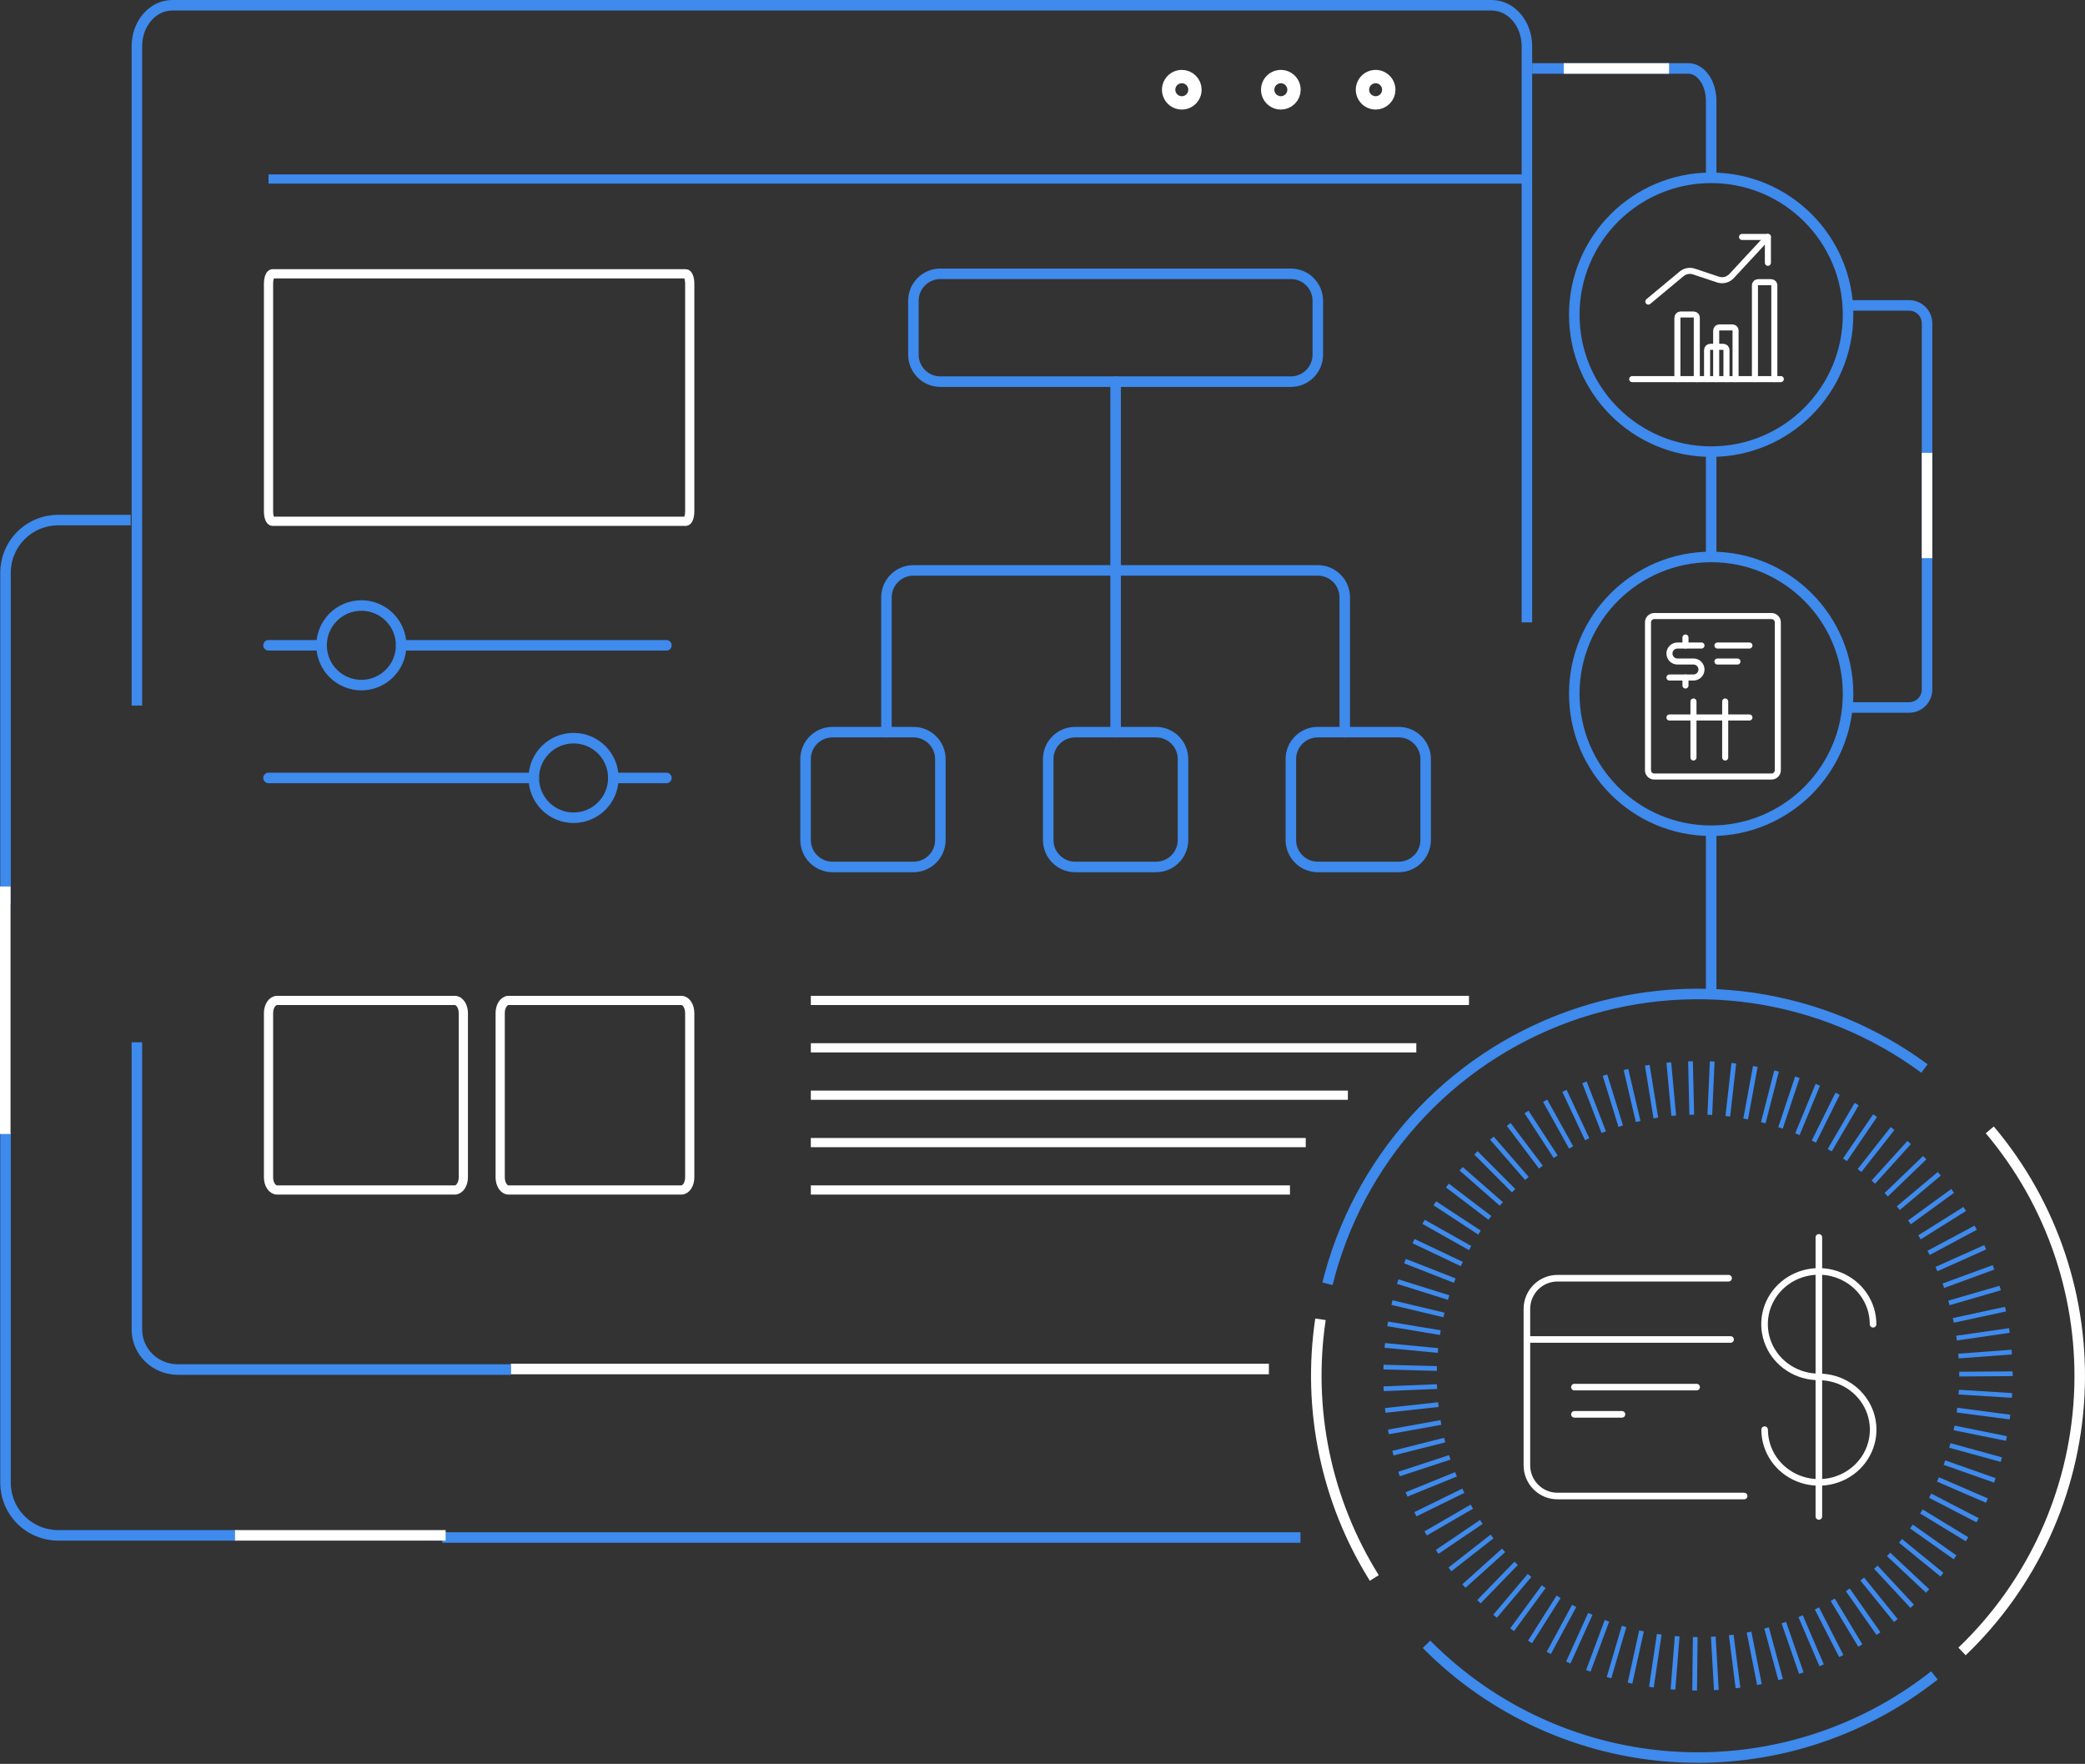<svg width="396" height="335" viewBox="0 0 396 335" fill="none" xmlns="http://www.w3.org/2000/svg">
<rect x="0" y="0" width="396" height="335" fill="#333333" stroke="none"/>
<path d="M211.885 72.482V139.048" stroke="#3E8AED" stroke-width="2" stroke-linecap="round" stroke-linejoin="round"/>
<path d="M245.168 52H178.602C175.774 52 173.482 54.292 173.482 57.12V67.361C173.482 70.189 175.774 72.482 178.602 72.482H245.168C247.996 72.482 250.289 70.189 250.289 67.361V57.12C250.289 54.292 247.996 52 245.168 52Z" stroke="#3E8AED" stroke-width="2" stroke-linecap="round" stroke-linejoin="round"/>
<path d="M219.566 139.047H204.205C201.377 139.047 199.084 141.34 199.084 144.168V159.529C199.084 162.357 201.377 164.65 204.205 164.65H219.566C222.394 164.65 224.687 162.357 224.687 159.529V144.168C224.687 141.34 222.394 139.047 219.566 139.047Z" stroke="#3E8AED" stroke-width="2" stroke-linecap="round" stroke-linejoin="round"/>
<path d="M173.482 139.047H158.12C155.293 139.047 153 141.34 153 144.168V159.529C153 162.357 155.293 164.65 158.12 164.65H173.482C176.31 164.65 178.602 162.357 178.602 159.529V144.168C178.602 141.34 176.31 139.047 173.482 139.047Z" stroke="#3E8AED" stroke-width="2" stroke-linecap="round" stroke-linejoin="round"/>
<path d="M265.65 139.047H250.289C247.461 139.047 245.168 141.34 245.168 144.168V159.529C245.168 162.357 247.461 164.65 250.289 164.65H265.65C268.478 164.65 270.771 162.357 270.771 159.529V144.168C270.771 141.34 268.478 139.047 265.65 139.047Z" stroke="#3E8AED" stroke-width="2" stroke-linecap="round" stroke-linejoin="round"/>
<path d="M255.409 139.053V113.451C255.409 112.093 254.87 110.79 253.909 109.83C252.949 108.87 251.647 108.33 250.289 108.33H173.482C172.124 108.33 170.821 108.87 169.861 109.83C168.901 110.79 168.361 112.093 168.361 113.451V139.053" stroke="#3E8AED" stroke-width="2" stroke-linecap="round" stroke-linejoin="round"/>
<path d="M68.633 130.114C72.807 130.114 76.19 126.731 76.19 122.557C76.19 118.383 72.807 115 68.633 115C64.46 115 61.076 118.383 61.076 122.557C61.076 126.731 64.46 130.114 68.633 130.114Z" stroke="#3E8AED" stroke-width="2" stroke-linecap="round" stroke-linejoin="round"/>
<path d="M108.937 155.304C113.111 155.304 116.494 151.921 116.494 147.747C116.494 143.573 113.111 140.19 108.937 140.19C104.764 140.19 101.38 143.573 101.38 147.747C101.38 151.921 104.764 155.304 108.937 155.304Z" stroke="#3E8AED" stroke-width="2" stroke-linecap="round" stroke-linejoin="round"/>
<path d="M51 122.557H61.076" stroke="#3E8AED" stroke-width="2" stroke-linecap="round" stroke-linejoin="round"/>
<path d="M76.19 122.557H126.57" stroke="#3E8AED" stroke-width="2" stroke-linecap="round" stroke-linejoin="round"/>
<path d="M101.38 147.747H51" stroke="#3E8AED" stroke-width="2" stroke-linecap="round" stroke-linejoin="round"/>
<path d="M116.494 147.747H126.57" stroke="#3E8AED" stroke-width="2" stroke-linecap="round" stroke-linejoin="round"/>
<path d="M382.141 265.021L372.018 264.393" stroke="#3E8AED" stroke-width="0.9" stroke-miterlimit="10"/>
<path d="M381.747 269.129L371.68 267.808" stroke="#3E8AED" stroke-width="0.9" stroke-miterlimit="10"/>
<path d="M381.078 273.196L371.132 271.19" stroke="#3E8AED" stroke-width="0.9" stroke-miterlimit="10"/>
<path d="M380.112 277.214L370.327 274.516" stroke="#3E8AED" stroke-width="0.9" stroke-miterlimit="10"/>
<path d="M378.88 281.153L369.304 277.778" stroke="#3E8AED" stroke-width="0.9" stroke-miterlimit="10"/>
<path d="M377.374 284.994L368.064 280.967" stroke="#3E8AED" stroke-width="0.9" stroke-miterlimit="10"/>
<path d="M375.602 288.723L366.59 284.06" stroke="#3E8AED" stroke-width="0.9" stroke-miterlimit="10"/>
<path d="M373.588 292.331L364.923 287.056" stroke="#3E8AED" stroke-width="0.9" stroke-miterlimit="10"/>
<path d="M371.317 295.77L363.03 289.907" stroke="#3E8AED" stroke-width="0.9" stroke-miterlimit="10"/>
<path d="M368.829 299.056L360.96 292.637" stroke="#3E8AED" stroke-width="0.9" stroke-miterlimit="10"/>
<path d="M366.107 302.156L358.698 295.214" stroke="#3E8AED" stroke-width="0.9" stroke-miterlimit="10"/>
<path d="M363.183 305.064L356.273 297.638" stroke="#3E8AED" stroke-width="0.9" stroke-miterlimit="10"/>
<path d="M360.075 307.769L353.688 299.885" stroke="#3E8AED" stroke-width="0.9" stroke-miterlimit="10"/>
<path d="M356.773 310.25L350.95 301.939" stroke="#3E8AED" stroke-width="0.9" stroke-miterlimit="10"/>
<path d="M353.326 312.513L348.083 303.823" stroke="#3E8AED" stroke-width="0.9" stroke-miterlimit="10"/>
<path d="M349.71 314.51L345.087 305.474" stroke="#3E8AED" stroke-width="0.9" stroke-miterlimit="10"/>
<path d="M345.981 316.274L341.986 306.94" stroke="#3E8AED" stroke-width="0.9" stroke-miterlimit="10"/>
<path d="M342.123 317.756L338.797 308.164" stroke="#3E8AED" stroke-width="0.9" stroke-miterlimit="10"/>
<path d="M338.185 318.972L335.527 309.179" stroke="#3E8AED" stroke-width="0.9" stroke-miterlimit="10"/>
<path d="M334.166 319.922L332.193 309.968" stroke="#3E8AED" stroke-width="0.9" stroke-miterlimit="10"/>
<path d="M330.091 320.575L328.811 310.508" stroke="#3E8AED" stroke-width="0.9" stroke-miterlimit="10"/>
<path d="M325.984 320.961L325.404 310.83" stroke="#3E8AED" stroke-width="0.9" stroke-miterlimit="10"/>
<path d="M321.861 321.05L321.973 310.902" stroke="#3E8AED" stroke-width="0.9" stroke-miterlimit="10"/>
<path d="M317.745 320.864L318.543 310.749" stroke="#3E8AED" stroke-width="0.9" stroke-miterlimit="10"/>
<path d="M313.646 320.414L315.136 310.371" stroke="#3E8AED" stroke-width="0.9" stroke-miterlimit="10"/>
<path d="M309.587 319.656L311.769 309.742" stroke="#3E8AED" stroke-width="0.9" stroke-miterlimit="10"/>
<path d="M305.593 318.626L308.46 308.889" stroke="#3E8AED" stroke-width="0.9" stroke-miterlimit="10"/>
<path d="M301.67 317.329L305.206 307.818" stroke="#3E8AED" stroke-width="0.9" stroke-miterlimit="10"/>
<path d="M297.861 315.75L302.049 306.505" stroke="#3E8AED" stroke-width="0.9" stroke-miterlimit="10"/>
<path d="M294.156 313.922L298.973 304.999" stroke="#3E8AED" stroke-width="0.9" stroke-miterlimit="10"/>
<path d="M290.597 311.837L296.025 303.26" stroke="#3E8AED" stroke-width="0.9" stroke-miterlimit="10"/>
<path d="M287.19 309.517L293.19 301.335" stroke="#3E8AED" stroke-width="0.9" stroke-miterlimit="10"/>
<path d="M283.953 306.956L290.5 299.209" stroke="#3E8AED" stroke-width="0.9" stroke-miterlimit="10"/>
<path d="M280.892 304.194L287.963 296.905" stroke="#3E8AED" stroke-width="0.9" stroke-miterlimit="10"/>
<path d="M278.033 301.222L285.58 294.441" stroke="#3E8AED" stroke-width="0.9" stroke-miterlimit="10"/>
<path d="M275.384 298.057L283.381 291.807" stroke="#3E8AED" stroke-width="0.9" stroke-miterlimit="10"/>
<path d="M272.951 294.731L281.351 289.045" stroke="#3E8AED" stroke-width="0.9" stroke-miterlimit="10"/>
<path d="M270.769 291.228L279.547 286.138" stroke="#3E8AED" stroke-width="0.9" stroke-miterlimit="10"/>
<path d="M268.82 287.587L277.929 283.118" stroke="#3E8AED" stroke-width="0.9" stroke-miterlimit="10"/>
<path d="M267.137 283.818L276.535 279.993" stroke="#3E8AED" stroke-width="0.9" stroke-miterlimit="10"/>
<path d="M265.711 279.945L275.351 276.78" stroke="#3E8AED" stroke-width="0.9" stroke-miterlimit="10"/>
<path d="M264.552 275.982L274.393 273.494" stroke="#3E8AED" stroke-width="0.9" stroke-miterlimit="10"/>
<path d="M263.69 271.947L273.676 270.151" stroke="#3E8AED" stroke-width="0.9" stroke-miterlimit="10"/>
<path d="M263.094 267.864L273.185 266.761" stroke="#3E8AED" stroke-width="0.9" stroke-miterlimit="10"/>
<path d="M262.788 263.749L272.927 263.338" stroke="#3E8AED" stroke-width="0.9" stroke-miterlimit="10"/>
<path d="M262.772 259.634L272.911 259.907" stroke="#3E8AED" stroke-width="0.9" stroke-miterlimit="10"/>
<path d="M263.013 255.518L273.113 256.485" stroke="#3E8AED" stroke-width="0.9" stroke-miterlimit="10"/>
<path d="M263.553 251.427L273.564 253.094" stroke="#3E8AED" stroke-width="0.9" stroke-miterlimit="10"/>
<path d="M264.375 247.384L274.248 249.736" stroke="#3E8AED" stroke-width="0.9" stroke-miterlimit="10"/>
<path d="M265.462 243.398L275.142 246.434" stroke="#3E8AED" stroke-width="0.9" stroke-miterlimit="10"/>
<path d="M266.847 239.508L276.294 243.212" stroke="#3E8AED" stroke-width="0.9" stroke-miterlimit="10"/>
<path d="M268.474 235.715L277.639 240.064" stroke="#3E8AED" stroke-width="0.9" stroke-miterlimit="10"/>
<path d="M270.375 232.05L279.217 237.027" stroke="#3E8AED" stroke-width="0.9" stroke-miterlimit="10"/>
<path d="M272.517 228.531L280.997 234.096" stroke="#3E8AED" stroke-width="0.9" stroke-miterlimit="10"/>
<path d="M274.9 225.156L282.978 231.301" stroke="#3E8AED" stroke-width="0.9" stroke-miterlimit="10"/>
<path d="M277.51 221.967L285.145 228.652" stroke="#3E8AED" stroke-width="0.9" stroke-miterlimit="10"/>
<path d="M280.321 218.947L287.48 226.139" stroke="#3E8AED" stroke-width="0.9" stroke-miterlimit="10"/>
<path d="M283.349 216.153L290.001 223.811" stroke="#3E8AED" stroke-width="0.9" stroke-miterlimit="10"/>
<path d="M286.546 213.551L292.659 221.653" stroke="#3E8AED" stroke-width="0.9" stroke-miterlimit="10"/>
<path d="M289.928 211.184L295.469 219.688" stroke="#3E8AED" stroke-width="0.9" stroke-miterlimit="10"/>
<path d="M293.464 209.049L298.401 217.916" stroke="#3E8AED" stroke-width="0.9" stroke-miterlimit="10"/>
<path d="M297.136 207.173L301.445 216.354" stroke="#3E8AED" stroke-width="0.9" stroke-miterlimit="10"/>
<path d="M300.938 205.554L304.594 215.017" stroke="#3E8AED" stroke-width="0.9" stroke-miterlimit="10"/>
<path d="M304.827 204.185L307.823 213.882" stroke="#3E8AED" stroke-width="0.9" stroke-miterlimit="10"/>
<path d="M308.814 203.114L311.133 212.996" stroke="#3E8AED" stroke-width="0.9" stroke-miterlimit="10"/>
<path d="M312.865 202.309L314.492 212.327" stroke="#3E8AED" stroke-width="0.9" stroke-miterlimit="10"/>
<path d="M316.956 201.793L317.89 211.892" stroke="#3E8AED" stroke-width="0.9" stroke-miterlimit="10"/>
<path d="M321.071 201.56L321.313 211.707" stroke="#3E8AED" stroke-width="0.9" stroke-miterlimit="10"/>
<path d="M325.195 201.592L324.744 211.731" stroke="#3E8AED" stroke-width="0.9" stroke-miterlimit="10"/>
<path d="M329.302 201.922L328.158 212.005" stroke="#3E8AED" stroke-width="0.9" stroke-miterlimit="10"/>
<path d="M333.385 202.534L331.549 212.512" stroke="#3E8AED" stroke-width="0.9" stroke-miterlimit="10"/>
<path d="M337.42 203.404L334.891 213.229" stroke="#3E8AED" stroke-width="0.9" stroke-miterlimit="10"/>
<path d="M341.374 204.588L338.169 214.212" stroke="#3E8AED" stroke-width="0.9" stroke-miterlimit="10"/>
<path d="M345.248 206.021L341.382 215.404" stroke="#3E8AED" stroke-width="0.9" stroke-miterlimit="10"/>
<path d="M349.009 207.729L344.499 216.813" stroke="#3E8AED" stroke-width="0.9" stroke-miterlimit="10"/>
<path d="M352.633 209.686L347.511 218.448" stroke="#3E8AED" stroke-width="0.9" stroke-miterlimit="10"/>
<path d="M356.128 211.884L350.41 220.268" stroke="#3E8AED" stroke-width="0.9" stroke-miterlimit="10"/>
<path d="M359.446 214.333L353.173 222.306" stroke="#3E8AED" stroke-width="0.9" stroke-miterlimit="10"/>
<path d="M362.603 216.982L355.798 224.504" stroke="#3E8AED" stroke-width="0.9" stroke-miterlimit="10"/>
<path d="M365.559 219.865L358.246 226.904" stroke="#3E8AED" stroke-width="0.9" stroke-miterlimit="10"/>
<path d="M368.321 222.926L360.542 229.449" stroke="#3E8AED" stroke-width="0.9" stroke-miterlimit="10"/>
<path d="M370.858 226.179L362.652 232.147" stroke="#3E8AED" stroke-width="0.9" stroke-miterlimit="10"/>
<path d="M373.161 229.602L364.568 234.99" stroke="#3E8AED" stroke-width="0.9" stroke-miterlimit="10"/>
<path d="M375.239 233.162L366.292 237.945" stroke="#3E8AED" stroke-width="0.9" stroke-miterlimit="10"/>
<path d="M377.051 236.874L367.79 241.022" stroke="#3E8AED" stroke-width="0.9" stroke-miterlimit="10"/>
<path d="M378.622 240.692L369.094 244.187" stroke="#3E8AED" stroke-width="0.9" stroke-miterlimit="10"/>
<path d="M379.894 244.622L370.149 247.449" stroke="#3E8AED" stroke-width="0.9" stroke-miterlimit="10"/>
<path d="M380.909 248.625L370.987 250.767" stroke="#3E8AED" stroke-width="0.9" stroke-miterlimit="10"/>
<path d="M381.642 252.683L371.599 254.133" stroke="#3E8AED" stroke-width="0.9" stroke-miterlimit="10"/>
<path d="M382.085 256.782L371.962 257.539" stroke="#3E8AED" stroke-width="0.9" stroke-miterlimit="10"/>
<path d="M382.262 260.898L372.115 260.97" stroke="#3E8AED" stroke-width="0.9" stroke-miterlimit="10"/>
<path d="M250.796 250.557C248.245 267.627 251.869 285.047 261.016 299.684" stroke="white" stroke-width="2"/>
<path d="M365.511 202.929C355.919 195.852 344.73 191.25 332.935 189.53C321.14 187.811 309.103 189.026 297.89 193.07C286.677 197.113 276.635 203.86 268.652 212.711C260.669 221.563 254.993 232.247 252.125 243.817" stroke="#3E8AED" stroke-width="2"/>
<path d="M372.646 313.641C385.962 300.898 393.919 283.559 394.898 265.155C395.876 246.75 389.802 228.665 377.913 214.582" stroke="white" stroke-width="2"/>
<path d="M270.93 312.28C283.467 324.957 300.237 332.569 318.034 333.659C335.83 334.75 353.404 329.243 367.395 318.191" stroke="#3E8AED" stroke-width="2"/>
<path d="M26 134V8.761C26 6.703 26.706 4.729 27.961 3.273C29.217 1.818 30.921 1 32.697 1H283.304C285.08 1 286.783 1.818 288.039 3.273C289.295 4.729 290 6.703 290 8.761V118.198" stroke="#3E8AED" stroke-width="2" stroke-miterlimit="10"/>
<path d="M241 260H97" stroke="white" stroke-width="2" stroke-miterlimit="10"/>
<path d="M97.03 260.103H33.786C31.721 260.103 29.741 259.304 28.28 257.881C26.82 256.457 26 254.527 26 252.515V197.952" stroke="#3E8AED" stroke-width="2" stroke-miterlimit="10"/>
<path d="M262.536 17.04C262.536 16.79 262.462 16.544 262.322 16.336C262.183 16.127 261.985 15.964 261.753 15.868C261.521 15.773 261.266 15.747 261.02 15.796C260.774 15.845 260.548 15.966 260.371 16.143C260.193 16.321 260.073 16.547 260.024 16.793C259.975 17.039 260 17.294 260.096 17.526C260.192 17.758 260.354 17.956 260.563 18.095C260.771 18.234 261.017 18.309 261.268 18.309C261.604 18.309 261.927 18.175 262.164 17.937C262.402 17.699 262.536 17.377 262.536 17.04Z" stroke="white" stroke-width="5" stroke-miterlimit="10"/>
<path d="M244.536 17.04C244.536 16.79 244.462 16.544 244.322 16.336C244.183 16.127 243.985 15.964 243.753 15.868C243.521 15.773 243.266 15.747 243.02 15.796C242.774 15.845 242.548 15.966 242.371 16.143C242.193 16.321 242.073 16.547 242.024 16.793C241.975 17.039 242 17.294 242.096 17.526C242.192 17.758 242.354 17.956 242.563 18.095C242.771 18.234 243.017 18.309 243.268 18.309C243.604 18.309 243.927 18.175 244.164 17.937C244.402 17.699 244.536 17.377 244.536 17.04Z" stroke="white" stroke-width="5" stroke-miterlimit="10"/>
<path d="M224.456 15.772C224.206 15.772 223.96 15.846 223.752 15.986C223.543 16.125 223.381 16.323 223.285 16.555C223.189 16.787 223.163 17.042 223.212 17.288C223.261 17.534 223.382 17.76 223.559 17.937C223.737 18.115 223.963 18.235 224.209 18.284C224.455 18.333 224.71 18.308 224.942 18.212C225.174 18.116 225.372 17.954 225.511 17.745C225.65 17.536 225.725 17.291 225.725 17.04C225.725 16.704 225.591 16.381 225.353 16.143C225.115 15.906 224.793 15.772 224.456 15.772Z" stroke="white" stroke-width="5" stroke-miterlimit="10"/>
<path d="M290 34H51" stroke="#3E8AED" stroke-width="1.75" stroke-miterlimit="10"/>
<path d="M130.264 52H51.736C51.33 52 51 52.842 51 53.88V97.12C51 98.158 51.33 99 51.736 99H130.264C130.671 99 131 98.158 131 97.12V53.88C131 52.842 130.671 52 130.264 52Z" stroke="white" stroke-width="1.75" stroke-miterlimit="10"/>
<path d="M86.368 190H52.632C51.731 190 51 191.074 51 192.4V223.6C51 224.926 51.731 226 52.632 226H86.368C87.269 226 88 224.926 88 223.6V192.4C88 191.074 87.269 190 86.368 190Z" stroke="white" stroke-width="1.75" stroke-miterlimit="10"/>
<path d="M129.412 190H96.588C95.711 190 95 191.074 95 192.4V223.6C95 224.926 95.711 226 96.588 226H129.412C130.289 226 131 224.926 131 223.6V192.4C131 191.074 130.289 190 129.412 190Z" stroke="white" stroke-width="1.75" stroke-miterlimit="10"/>
<path d="M154 190H279" stroke="white" stroke-width="1.75" stroke-miterlimit="10"/>
<path d="M154 199H269" stroke="white" stroke-width="1.75" stroke-miterlimit="10"/>
<path d="M154 208H256" stroke="white" stroke-width="1.75" stroke-miterlimit="10"/>
<path d="M154 217H248" stroke="white" stroke-width="1.75" stroke-miterlimit="10"/>
<path d="M154 226H245" stroke="white" stroke-width="1.75" stroke-miterlimit="10"/>
<path d="M325 157.772C339.359 157.772 351 146.131 351 131.772C351 117.413 339.359 105.772 325 105.772C310.641 105.772 299 117.413 299 131.772C299 146.131 310.641 157.772 325 157.772Z" stroke="#3E8AED" stroke-width="2"/>
<path d="M325 85.772C339.359 85.772 351 74.131 351 59.772C351 45.413 339.359 33.772 325 33.772C310.641 33.772 299 45.413 299 59.772C299 74.131 310.641 85.772 325 85.772Z" stroke="#3E8AED" stroke-width="2"/>
<path d="M24.82 98.772H11.05C8.398 98.772 5.855 99.826 3.979 101.701C2.104 103.576 1.05 106.12 1.05 108.772V171.772" stroke="#3E8AED" stroke-width="2"/>
<path d="M1.05 215.032V281.592C1.05 284.244 2.104 286.787 3.979 288.663C5.855 290.538 8.398 291.592 11.05 291.592H45" stroke="#3E8AED" stroke-width="2"/>
<path d="M84 292H247" stroke="#3E8AED" stroke-width="2"/>
<path d="M44.64 291.592H84.64" stroke="white" stroke-width="2"/>
<path d="M1 215.362L1 168.362" stroke="white" stroke-width="2"/>
<path d="M351 58H362.591C363.495 58 364.362 58.359 365.001 58.998C365.641 59.638 366 60.505 366 61.409V130.955C366 131.859 365.641 132.726 365.001 133.365C364.362 134.004 363.495 134.364 362.591 134.364H351" stroke="#3E8AED" stroke-width="2" stroke-miterlimit="10"/>
<path d="M366 86V106" stroke="white" stroke-width="2" stroke-miterlimit="10"/>
<path d="M291 13H320.667C321.815 13.005 322.916 13.651 323.727 14.799C324.539 15.946 324.996 17.5 325 19.122V34" stroke="#3E8AED" stroke-width="2"/>
<path d="M297 13H317" stroke="white" stroke-width="2"/>
<path d="M325 86V105.5" stroke="#3E8AED" stroke-width="2"/>
<path d="M325 158V189" stroke="#3E8AED" stroke-width="2"/>
<path d="M331.266 284.121H295.898C295.128 284.134 294.363 283.993 293.648 283.706C292.933 283.419 292.282 282.991 291.733 282.449C291.184 281.906 290.748 281.259 290.451 280.546C290.153 279.832 290 279.066 290 278.293V248.586C290 247.812 290.153 247.046 290.451 246.332C290.748 245.619 291.184 244.972 291.733 244.429C292.282 243.887 292.933 243.46 293.648 243.172C294.363 242.885 295.128 242.744 295.898 242.757H328.308" stroke="white" stroke-width="1.25" stroke-linecap="round" stroke-linejoin="round"/>
<path d="M290 254.39H328.687" stroke="white" stroke-width="1.25" stroke-linecap="round" stroke-linejoin="round"/>
<path d="M322.239 263.439H299.027" stroke="white" stroke-width="1.25" stroke-linecap="round" stroke-linejoin="round"/>
<path d="M308.054 268.61H299.027" stroke="white" stroke-width="1.25" stroke-linecap="round" stroke-linejoin="round"/>
<path d="M335.154 271.518C335.154 273.5 335.759 275.437 336.891 277.084C338.024 278.732 339.634 280.016 341.517 280.774C343.4 281.532 345.473 281.73 347.472 281.344C349.471 280.957 351.308 280.003 352.749 278.602C354.191 277.201 355.172 275.416 355.57 273.473C355.968 271.529 355.764 269.515 354.984 267.684C354.204 265.854 352.882 264.289 351.187 263.188C349.493 262.087 347.5 261.5 345.461 261.5C343.421 261.504 341.426 260.919 339.728 259.819C338.03 258.72 336.706 257.156 335.923 255.324C335.141 253.493 334.935 251.477 335.332 249.532C335.729 247.587 336.711 245.8 338.154 244.398C339.596 242.995 341.435 242.041 343.436 241.655C345.437 241.269 347.511 241.469 349.395 242.23C351.279 242.99 352.889 244.277 354.02 245.928C355.151 247.578 355.753 249.518 355.749 251.501" stroke="white" stroke-width="1.25" stroke-linecap="round" stroke-linejoin="round"/>
<path d="M345.452 235V288" stroke="white" stroke-width="1.25" stroke-linecap="round" stroke-linejoin="round"/>
<path d="M310 72H338.227" stroke="white" stroke-width="1.15" stroke-linecap="round" stroke-linejoin="round"/>
<path d="M327.904 72V66.477C327.904 66.314 327.84 66.158 327.725 66.043C327.609 65.928 327.453 65.864 327.291 65.864H324.836C324.673 65.864 324.517 65.928 324.402 66.043C324.287 66.158 324.222 66.314 324.222 66.477V72" stroke="white" stroke-width="1.15" stroke-linecap="round" stroke-linejoin="round"/>
<path d="M322.268 72V60.341C322.268 60.178 322.203 60.022 322.088 59.907C321.973 59.792 321.817 59.727 321.654 59.727H319.2C319.037 59.727 318.881 59.792 318.766 59.907C318.651 60.022 318.586 60.178 318.586 60.341V72" stroke="white" stroke-width="1.15" stroke-linecap="round" stroke-linejoin="round"/>
<path d="M329.632 72V62.795C329.632 62.633 329.567 62.477 329.452 62.362C329.337 62.246 329.181 62.182 329.018 62.182H326.563C326.401 62.182 326.245 62.246 326.129 62.362C326.014 62.477 325.95 62.633 325.95 62.795V72" stroke="white" stroke-width="1.15" stroke-linecap="round" stroke-linejoin="round"/>
<path d="M336.995 72V54.205C336.995 54.042 336.93 53.886 336.815 53.771C336.7 53.656 336.544 53.591 336.381 53.591H333.927C333.764 53.591 333.608 53.656 333.493 53.771C333.378 53.886 333.312 54.042 333.312 54.205V72" stroke="white" stroke-width="1.15" stroke-linecap="round" stroke-linejoin="round"/>
<path d="M335.768 45L328.871 52.432C328.55 52.778 328.135 53.024 327.678 53.141C327.221 53.258 326.741 53.241 326.293 53.091L321.729 51.568C321.332 51.436 320.907 51.407 320.497 51.485C320.086 51.562 319.702 51.744 319.381 52.011L313.062 57.273" stroke="white" stroke-width="1.15" stroke-linecap="round" stroke-linejoin="round"/>
<path d="M330.864 45H335.773V49.909" stroke="white" stroke-width="1.15" stroke-linecap="round" stroke-linejoin="round"/>
<path d="M317.075 136.265H332.266" stroke="white" stroke-width="1.15" stroke-linecap="round" stroke-linejoin="round"/>
<path d="M321.638 133.227V143.861" stroke="white" stroke-width="1.15" stroke-linecap="round" stroke-linejoin="round"/>
<path d="M327.663 133.227V143.861" stroke="white" stroke-width="1.15" stroke-linecap="round" stroke-linejoin="round"/>
<path d="M326.192 122.594H332.267" stroke="white" stroke-width="1.15" stroke-linecap="round" stroke-linejoin="round"/>
<path d="M326.192 125.632H329.99" stroke="white" stroke-width="1.15" stroke-linecap="round" stroke-linejoin="round"/>
<path d="M320.117 128.67V130.189" stroke="white" stroke-width="1.15" stroke-linecap="round" stroke-linejoin="round"/>
<path d="M320.117 121.074V122.593" stroke="white" stroke-width="1.15" stroke-linecap="round" stroke-linejoin="round"/>
<path d="M317.075 128.67H321.637C322.04 128.67 322.427 128.51 322.713 128.225C322.998 127.94 323.158 127.554 323.158 127.151C323.158 126.748 322.998 126.362 322.713 126.077C322.427 125.792 322.04 125.632 321.637 125.632H318.595C318.192 125.632 317.806 125.472 317.52 125.187C317.234 124.902 317.075 124.516 317.075 124.113C317.075 123.71 317.234 123.323 317.52 123.038C317.806 122.754 318.192 122.594 318.595 122.594H323.158" stroke="white" stroke-width="1.15" stroke-linecap="round" stroke-linejoin="round"/>
<path d="M336.459 117H314.197C313.536 117 313 117.536 313 118.197V146.282C313 146.943 313.536 147.479 314.197 147.479H336.459C337.12 147.479 337.656 146.943 337.656 146.282V118.197C337.656 117.536 337.12 117 336.459 117Z" stroke="white" stroke-width="1.15"/>
</svg>
